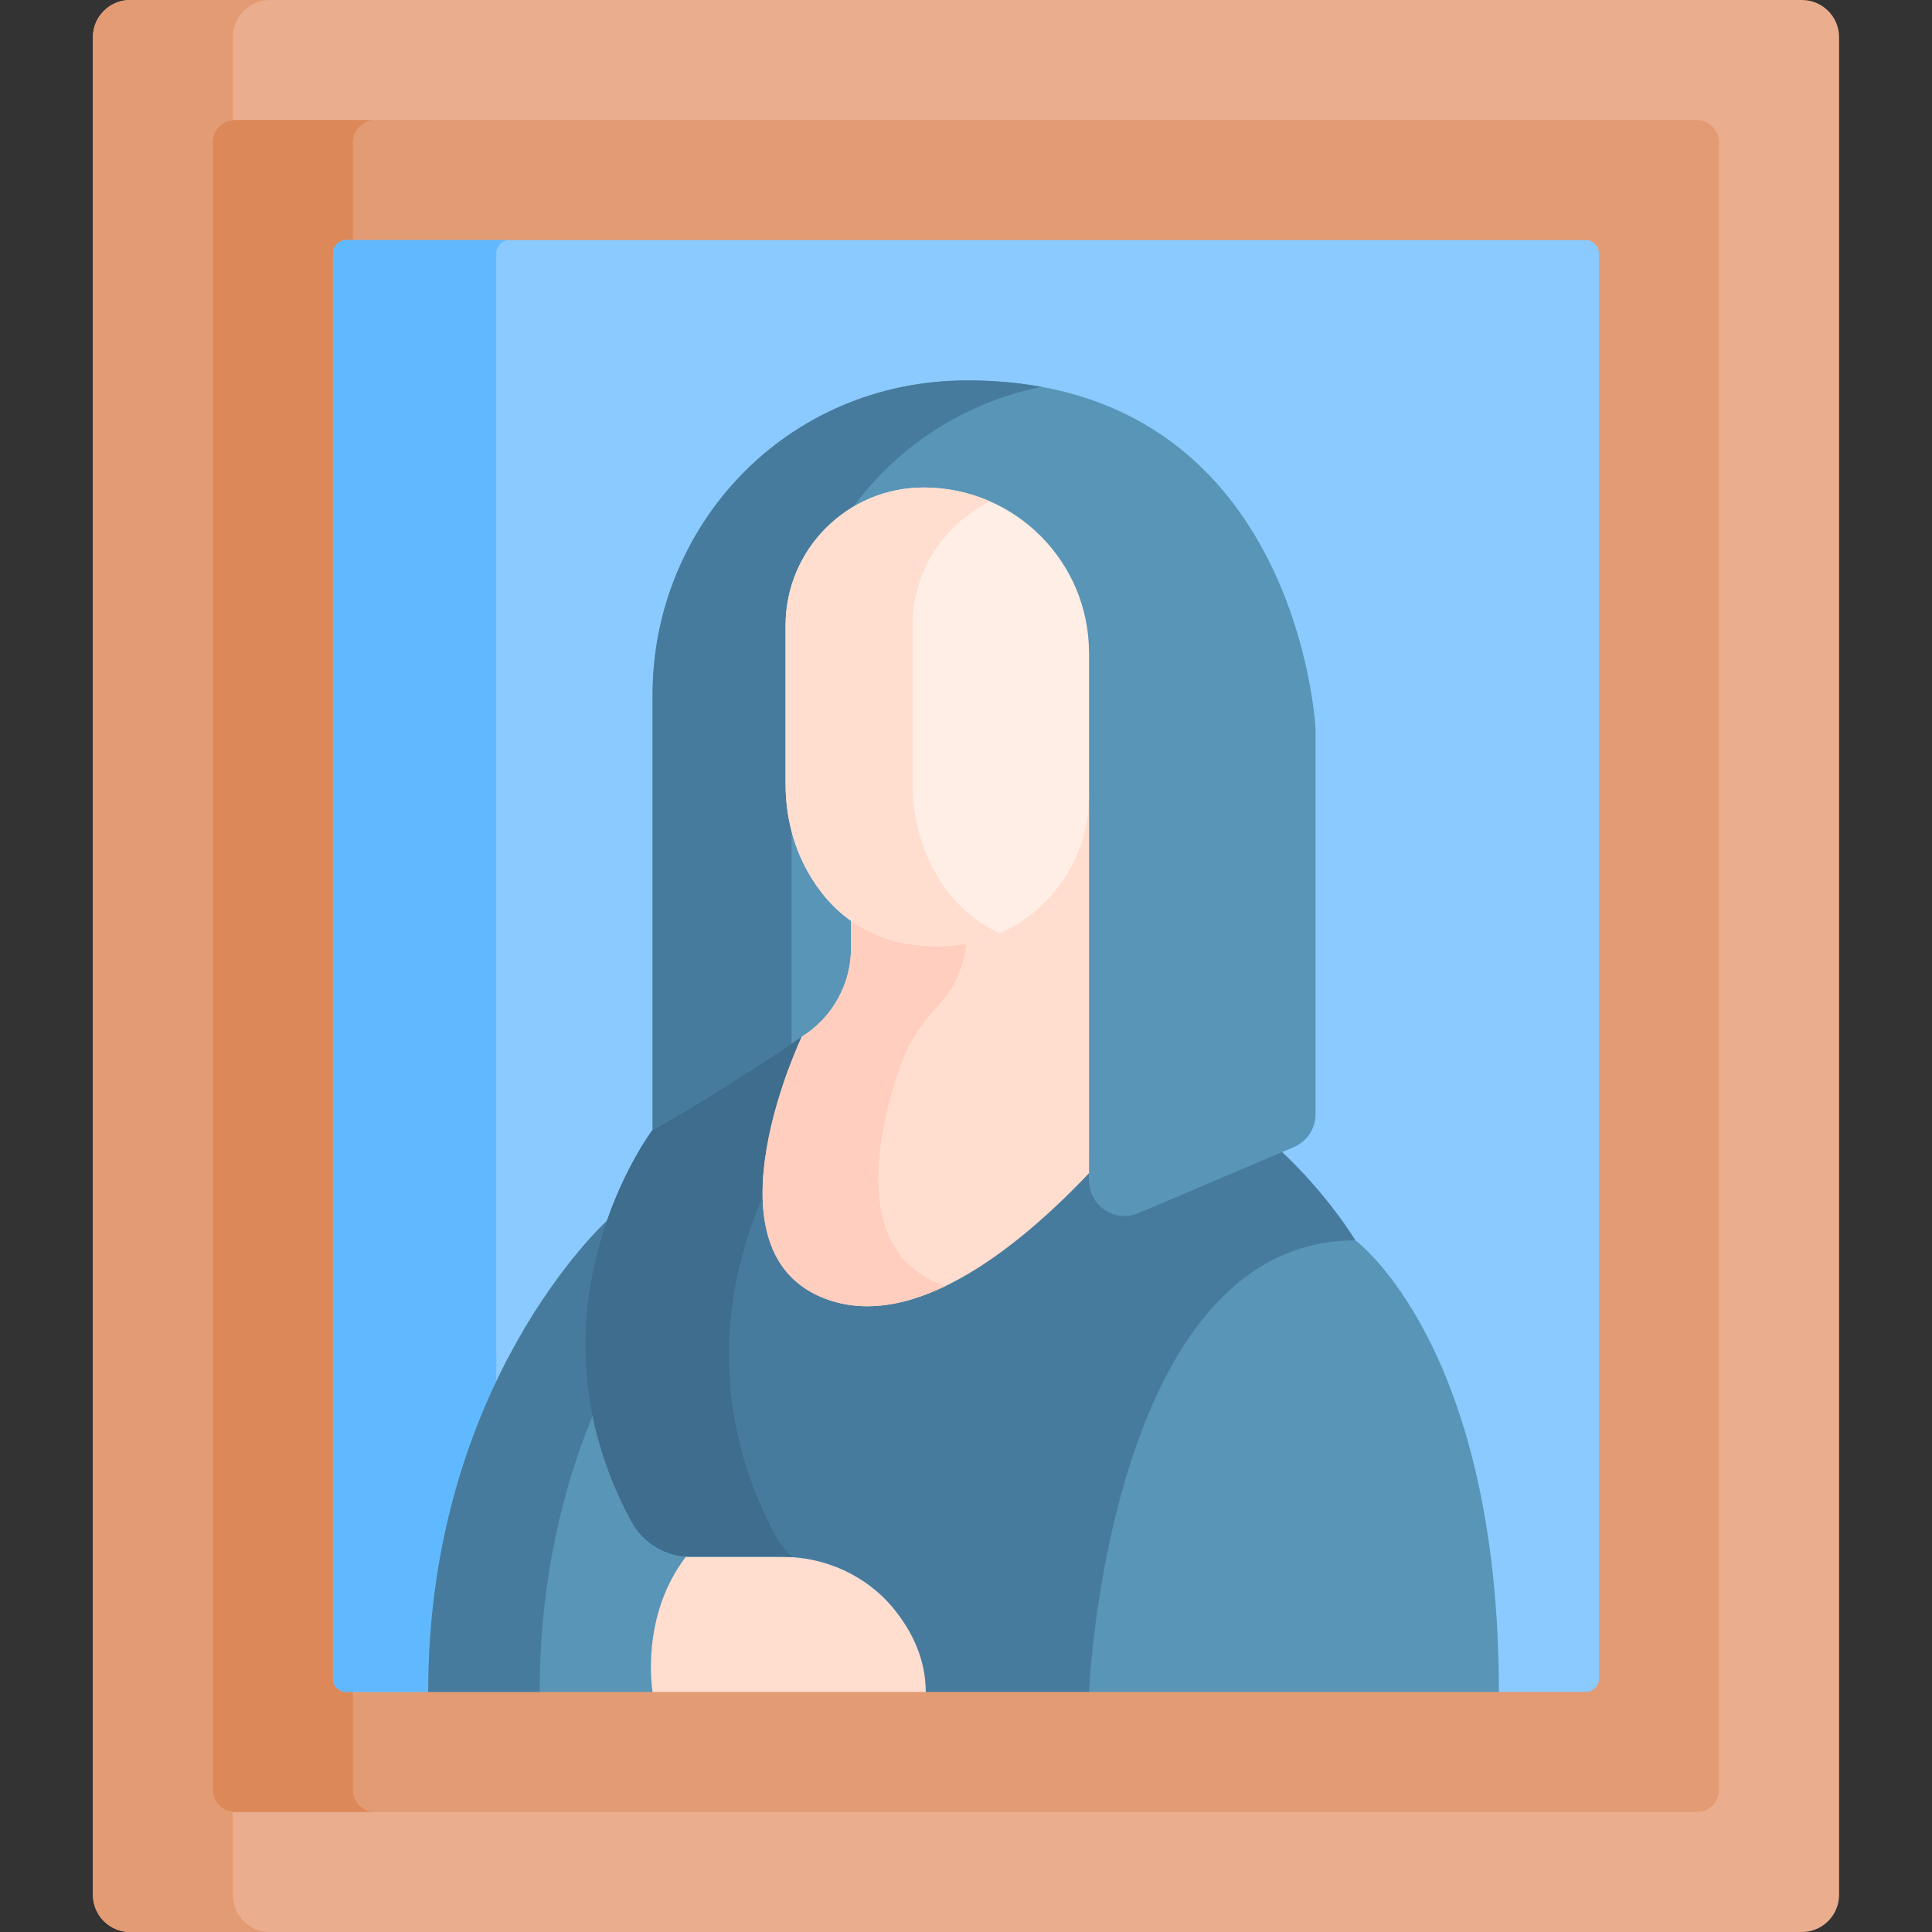 <svg id="Layer_1" enable-background="new 0 0 511.999 511.999" height="512" viewBox="0 0 511.999 511.999" width="512" xmlns="http://www.w3.org/2000/svg"><rect x="0" y="0" width="511.999" height="511.999" fill="#333333" stroke="none"/><g><path d="m477.519 0h-443.04c-5.442 0-9.854 4.412-9.854 9.854v492.291c0 5.442 4.412 9.854 9.854 9.854h443.04c5.442 0 9.854-4.412 9.854-9.854v-492.291c.001-5.442-4.411-9.854-9.854-9.854z" fill="#eaae8e"/><path d="m61.712 502.145v-492.291c0-5.442 4.412-9.854 9.854-9.854h-37.087c-5.442 0-9.854 4.412-9.854 9.854v492.291c0 5.442 4.412 9.854 9.854 9.854h37.086c-5.441 0-9.853-4.412-9.853-9.854z" fill="#e39b74"/><path d="m449.71 31.812h-387.421c-3.232 0-5.852 2.62-5.852 5.852v436.672c0 3.232 2.62 5.852 5.852 5.852h387.421c3.232 0 5.852-2.62 5.852-5.852v-436.672c0-3.232-2.62-5.852-5.852-5.852z" fill="#e39b74"/><path d="m93.524 474.336v-436.672c0-3.232 2.62-5.852 5.852-5.852h-37.087c-3.232 0-5.852 2.62-5.852 5.852v436.672c0 3.232 2.62 5.852 5.852 5.852h37.086c-3.231 0-5.851-2.621-5.851-5.852z" fill="#dd8858"/><path d="m420.216 63.624h-328.433c-1.952 0-3.534 1.582-3.534 3.534v377.684c0 1.952 1.582 3.534 3.534 3.534h21.71l4.363-6.993h267.961l11.401 6.993h22.997c1.952 0 3.534-1.582 3.534-3.534v-377.685c.001-1.951-1.581-3.533-3.533-3.533z" fill="#8bcaff"/><g><path d="m131.517 67.157c0-1.952 1.582-3.534 3.534-3.534h-43.268c-1.952 0-3.534 1.582-3.534 3.534v377.684c0 1.952 1.582 3.534 3.534 3.534h21.71l4.363-6.993h13.66v-374.225z" fill="#60b9fe"/></g><path d="m236.896 426.374c-7.221-8.881-18.226-13.821-29.672-13.821h-24.251c-.392 0-.781-.015-1.168-.04l-7.089 3.974-5.924 17.513v10.817l4.152 3.559h72.402c.001-8.893-3.802-16.286-8.45-22.002z" fill="#ffdecf"/><path d="m181.805 412.512-1.38-4.782s-2.747.515-13.736-19.186-5.065-63.443-5.065-63.443l-.784-1.572s-47.347 42.911-47.347 124.846h59.451c0 .001-3.469-19.803 8.861-35.863z" fill="#5895b7"/><path d="m161.624 325.101-.784-1.572s-47.347 42.911-47.347 124.846h29.532c0-34.099 8.202-61.432 17.777-81.734-2.128-19.748.822-41.54.822-41.54z" fill="#477b9e"/><path d="m339.037 304.591-37.328 15.878c-6.214 2.643-13.109-1.917-13.109-8.669v-6.829c-.011.014-35.724 47.901-65.079 36.313-29.36-11.589-9.014-62.771-9.014-62.771l-2.008-3.782-39.555 24.689s-35.91 47.492-5.675 103.686c3.117 5.793 9.125 9.448 15.704 9.448h24.251c11.446 0 22.451 4.941 29.672 13.821 4.648 5.716 8.451 13.11 8.451 22.002h43.253l5.23-5.877s0-2.575 11.589-53.955c11.59-51.379 50.736-55.244 50.736-55.244l3.049-4.588c.001-.001-7.145-12.006-20.167-24.122z" fill="#477b9e"/><g><g><path d="m205.674 407.246c-25.036-46.531-6.139-87.275 2.319-101.578 1.4-14.29 6.514-27.155 6.514-27.155l-2.008-3.782-39.555 24.689s-35.91 47.492-5.675 103.686c3.117 5.793 9.125 9.448 15.704 9.448h24.251c.959 0 1.913.047 2.864.116-1.77-1.492-3.28-3.317-4.414-5.424z" fill="#3f6d8e"/></g></g><path d="m359.205 328.712c-65.548 0-70.605 119.664-70.605 119.664h108.619c0-91.844-38.014-119.664-38.014-119.664z" fill="#5895b7"/><path d="m256.404 100.816c-48.44 0-83.46 38.908-83.46 83.182v115.42c16.643-9.157 39.555-24.689 39.555-24.689l1.531 2.631 4.082-2.631s11.62-5.92 11.62-31.622c0 0-15.484-12.311-15.484-29.824s0-49.191 0-49.191l74.351 8.929v139.808c0 6.752 6.895 11.312 13.109 8.669l41.187-17.519c3.477-1.479 5.734-4.891 5.734-8.669v-102.269c.001 0-4.573-92.225-92.225-92.225z" fill="#5895b7"/><g><path d="m209.773 183.998c0-38.83 26.94-73.526 66.242-81.473-6.027-1.102-12.546-1.709-19.611-1.709-48.44 0-83.46 38.908-83.46 83.182v115.42c13.179-7.251 30.277-18.492 36.829-22.86z" fill="#477b9e"/></g><path d="m284.902 214.915s-17.17 32.365-34.339 32.365c-17.17 0-22.578-5.408-22.578-5.408l-2.449 2.144v7.21c0 9.559-4.927 18.443-13.036 23.504 0 0-26.502 55.554 5.081 68.987 23.698 10.08 52.121-12.895 71.02-32.814v-67.229-32.82z" fill="#ffdecf"/><path d="m248.626 266.484c4.807-5.082 7.578-11.871 7.578-19.041v-1.271c-1.866.697-3.753 1.107-5.642 1.107-17.17 0-22.578-5.408-22.578-5.408l-2.449 2.144v7.21c0 9.559-4.927 18.443-13.036 23.504 0 0-26.502 55.554 5.081 68.987 10.483 4.459 21.89 2.443 32.989-2.908-.778-.259-1.551-.547-2.32-.874-22.424-9.538-15.568-40.308-9.705-57.353 2.086-6.062 5.676-11.439 10.082-16.097z" fill="#ffcebe"/><path d="m244.774 129.196c-20.205 0-36.585 16.379-36.585 36.585v41.95c0 8.122 1.899 16.182 5.867 23.269 5.391 9.63 15.532 19.766 34.339 19.766.272 0 .543-.001.813-.003 21.842-.202 39.393-18.07 39.393-39.913v-37.827c-.001-24.206-19.622-43.827-43.827-43.827z" fill="#ffeee5"/><path d="m247.708 230.999c-3.968-7.087-5.867-15.146-5.867-23.269v-41.95c0-14.453 8.383-26.945 20.55-32.888-5.393-2.371-11.349-3.697-17.618-3.697-20.205 0-36.585 16.379-36.585 36.585v41.95c0 8.123 1.899 16.182 5.867 23.269 5.391 9.63 15.532 19.766 34.339 19.766.273 0 .543-.001.813-.003 5.612-.052 10.936-1.277 15.756-3.429-8.388-3.786-13.8-10.162-17.255-16.334z" fill="#ffdecf"/></g></svg>